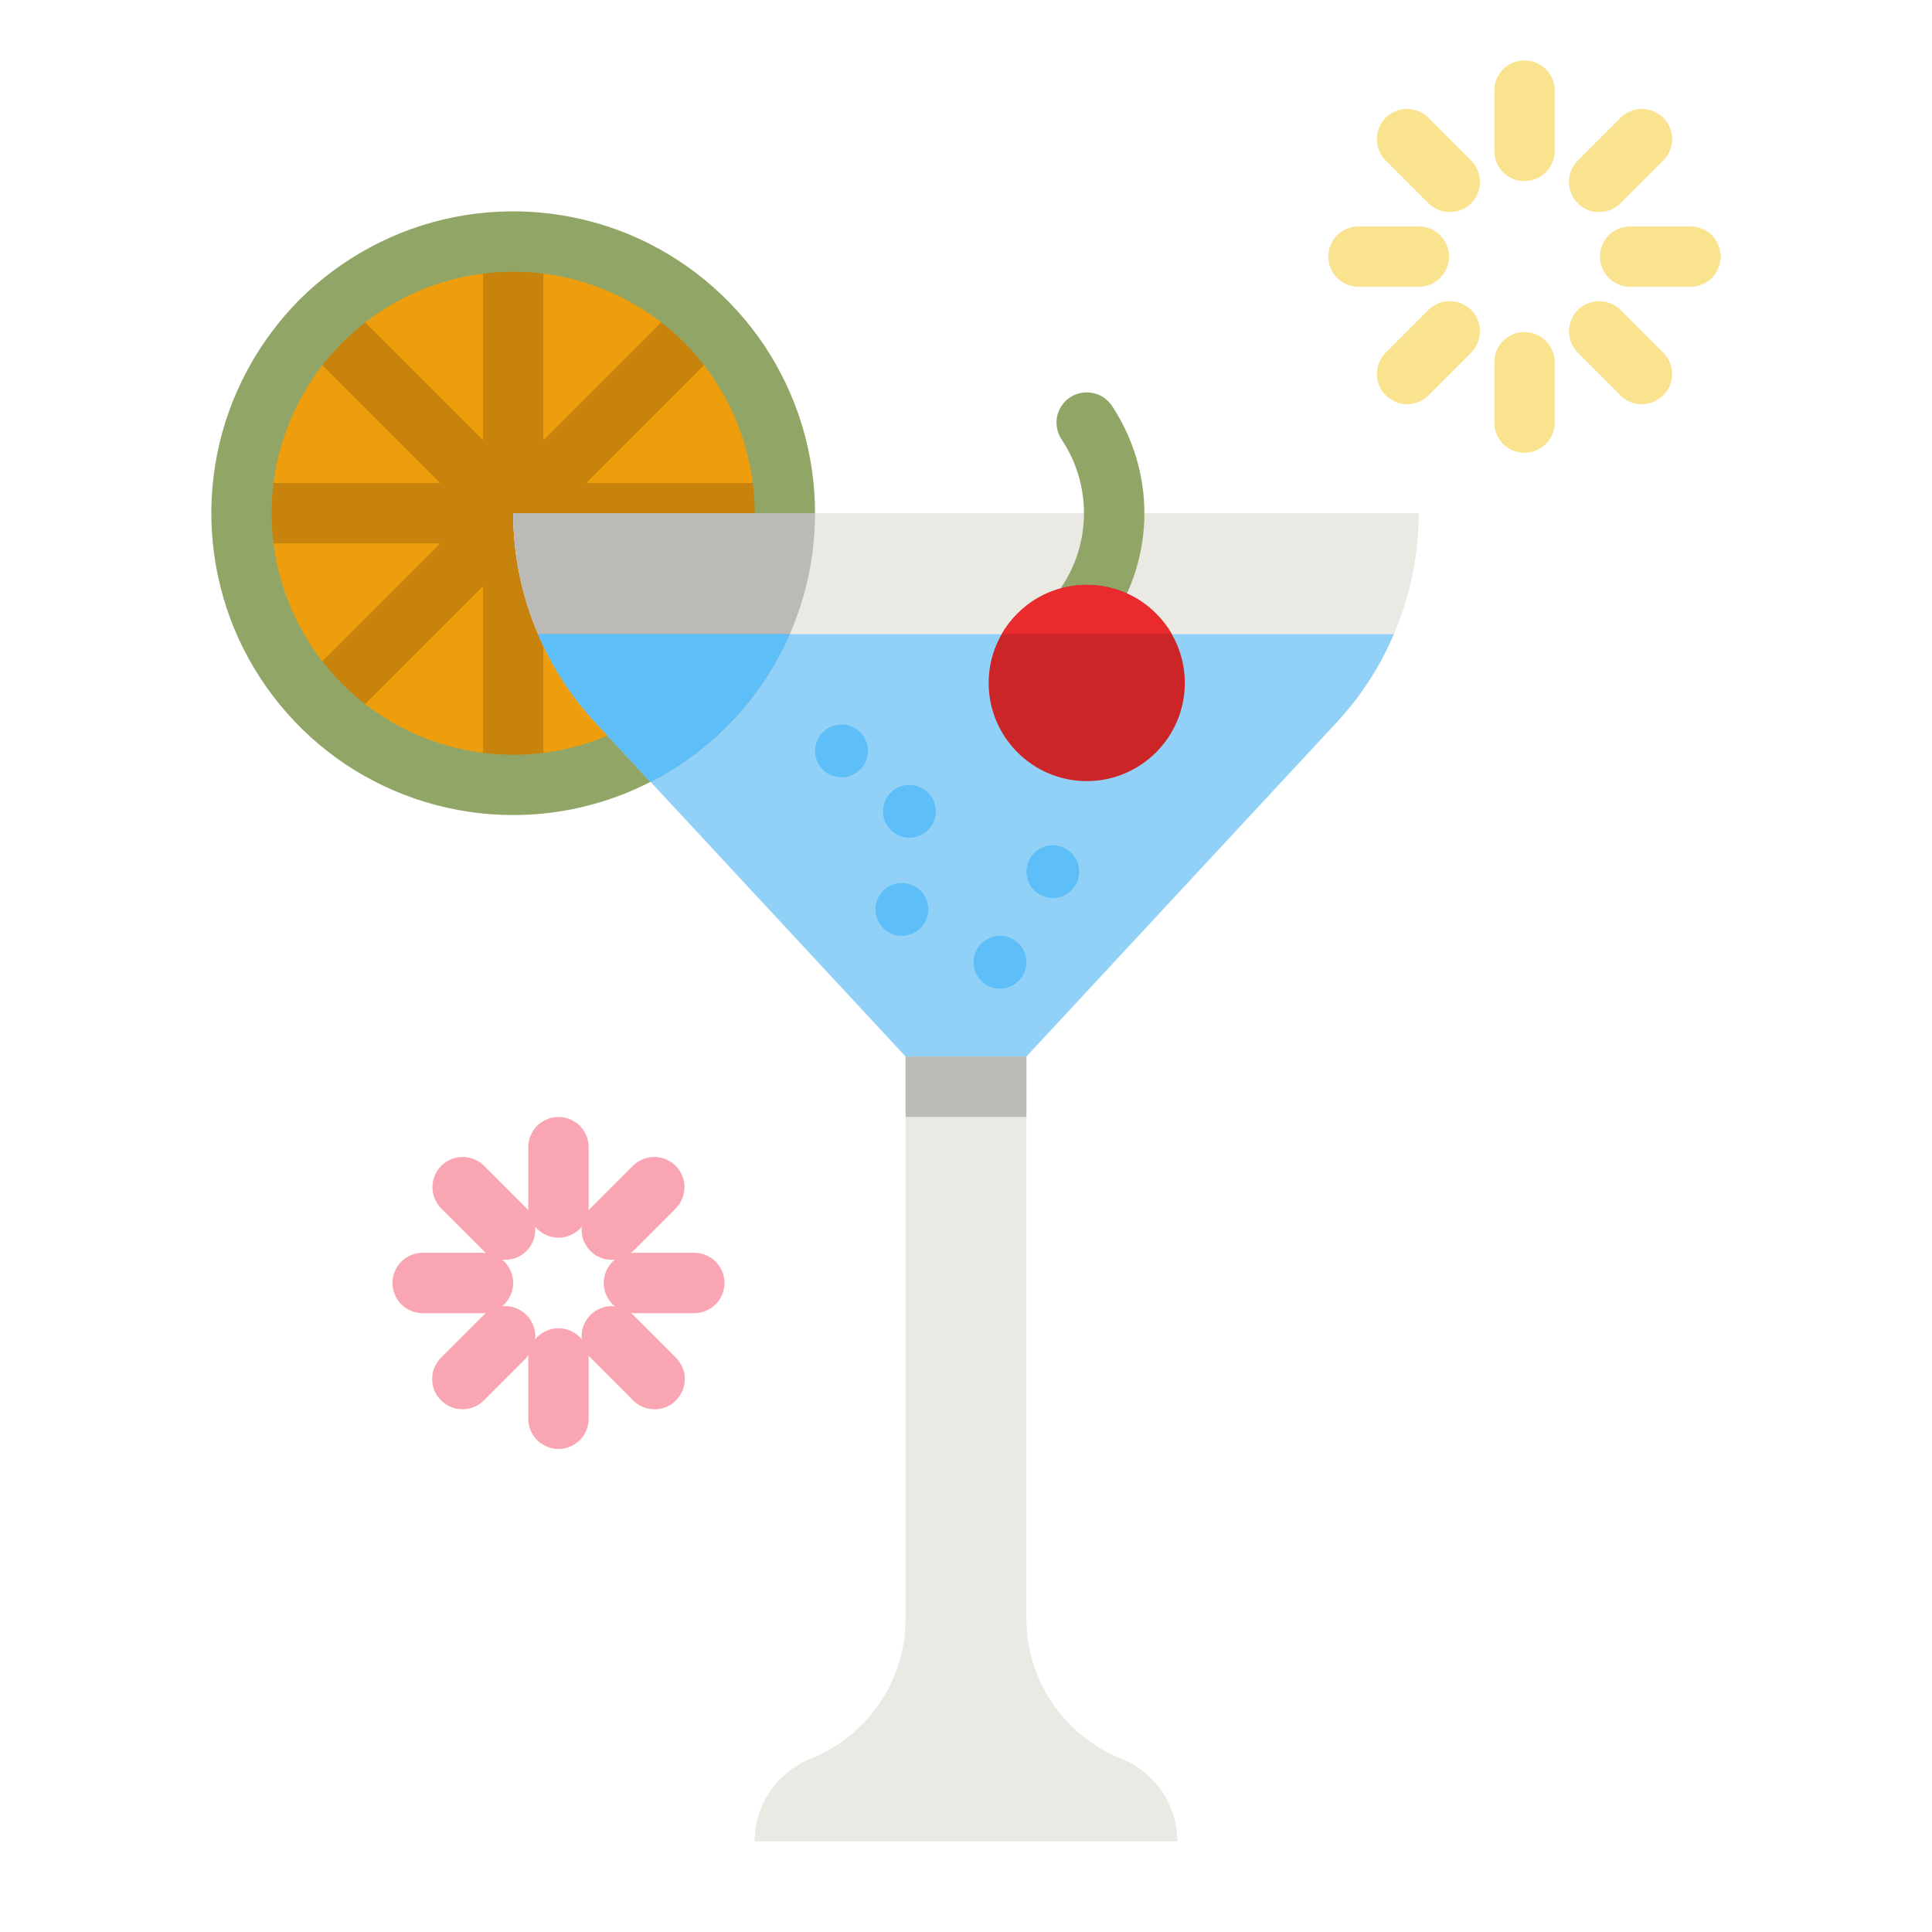 <?xml version="1.0" encoding="UTF-8"?>
<svg xmlns="http://www.w3.org/2000/svg" xmlns:xlink="http://www.w3.org/1999/xlink" width="30px" height="30px" viewBox="0 0 30 30" version="1.1">
<g id="surface1">
<path style=" stroke:none;fill-rule:nonzero;fill:rgb(93.333%,61.569%,5.098%);fill-opacity:1;" d="M 7.969 12.188 C 10.297 12.188 12.188 10.297 12.188 7.969 C 12.188 5.641 10.297 3.75 7.969 3.75 C 5.641 3.75 3.75 5.641 3.75 7.969 C 3.75 10.297 5.641 12.188 7.969 12.188 Z M 7.969 12.188 "/>
<path style=" stroke:none;fill-rule:nonzero;fill:rgb(78.039%,51.373%,4.314%);fill-opacity:1;" d="M 5.238 4.551 C 5.242 4.527 5.227 4.527 5.238 4.551 Z M 5.238 4.551 "/>
<path style=" stroke:none;fill-rule:nonzero;fill:rgb(78.039%,51.373%,4.314%);fill-opacity:1;" d="M 12.188 7.5 L 9.102 7.5 L 11.285 5.316 C 11.465 5.133 10.965 5.34 10.781 5.156 C 10.598 4.973 10.805 4.473 10.621 4.652 L 8.438 6.836 L 8.438 3.75 C 8.438 3.492 8.227 3.75 7.969 3.75 C 7.711 3.75 7.5 3.492 7.5 3.75 L 7.5 6.836 L 5.316 4.652 C 5.285 4.625 5.258 4.59 5.238 4.551 C 5.227 4.605 5.199 4.652 5.156 4.688 C 4.973 4.871 4.473 5.133 4.652 5.316 L 6.836 7.5 L 3.75 7.5 C 3.492 7.5 3.75 7.711 3.75 7.969 C 3.75 8.227 3.492 8.438 3.75 8.438 L 6.836 8.438 L 4.652 10.621 C 4.473 10.805 4.973 10.598 5.156 10.781 C 5.246 10.871 4.867 11.422 4.984 11.422 C 5.047 11.422 5.109 11.41 5.164 11.387 C 5.223 11.363 5.273 11.328 5.316 11.285 L 7.5 9.102 L 7.5 12.188 C 7.5 12.445 7.711 12.188 7.969 12.188 C 8.227 12.188 8.438 12.445 8.438 12.188 L 8.438 9.102 L 10.621 11.285 C 10.664 11.328 10.715 11.363 10.773 11.387 C 10.828 11.41 10.891 11.422 10.953 11.422 C 11.07 11.422 10.691 11.34 10.781 11.25 C 10.965 11.066 11.465 10.805 11.285 10.621 L 9.102 8.438 L 12.188 8.438 C 12.445 8.438 12.188 8.227 12.188 7.969 C 12.188 7.711 12.445 7.5 12.188 7.5 Z M 12.188 7.5 "/>
<path style=" stroke:none;fill-rule:nonzero;fill:rgb(56.863%,65.098%,40%);fill-opacity:1;" d="M 7.969 12.656 C 7.043 12.656 6.137 12.383 5.363 11.867 C 4.594 11.352 3.992 10.617 3.637 9.762 C 3.285 8.906 3.191 7.965 3.371 7.055 C 3.551 6.145 4 5.309 4.652 4.652 C 5.309 4 6.145 3.551 7.055 3.371 C 7.965 3.191 8.906 3.285 9.762 3.637 C 10.617 3.992 11.352 4.594 11.867 5.363 C 12.383 6.137 12.656 7.043 12.656 7.969 C 12.656 9.211 12.16 10.402 11.281 11.281 C 10.402 12.16 9.211 12.656 7.969 12.656 Z M 7.969 4.219 C 7.227 4.219 6.504 4.438 5.887 4.852 C 5.27 5.262 4.789 5.848 4.504 6.535 C 4.219 7.219 4.145 7.973 4.289 8.699 C 4.434 9.43 4.793 10.098 5.316 10.621 C 5.84 11.145 6.508 11.504 7.238 11.648 C 7.965 11.793 8.719 11.719 9.402 11.434 C 10.09 11.148 10.676 10.668 11.086 10.051 C 11.5 9.434 11.719 8.711 11.719 7.969 C 11.719 6.973 11.32 6.02 10.621 5.316 C 9.918 4.617 8.965 4.219 7.969 4.219 Z M 7.969 4.219 "/>
<path style=" stroke:none;fill-rule:nonzero;fill:rgb(86.275%,85.882%,83.922%);fill-opacity:1;" d="M 12.656 7.969 C 12.656 8.832 12.418 9.68 11.969 10.414 C 11.516 11.152 10.871 11.75 10.102 12.145 L 9.246 11.219 C 8.426 10.332 7.969 9.172 7.969 7.969 Z M 12.656 7.969 "/>
<path style=" stroke:none;fill-rule:nonzero;fill:rgb(57.255%,81.961%,96.863%);fill-opacity:1;" d="M 8.355 9.844 C 8.57 10.352 8.871 10.816 9.246 11.219 L 14.062 16.406 L 15.938 16.406 L 20.754 11.219 C 21.129 10.816 21.43 10.352 21.645 9.844 Z M 8.355 9.844 "/>
<path style=" stroke:none;fill-rule:nonzero;fill:rgb(36.863%,74.51%,96.863%);fill-opacity:1;" d="M 12.266 9.844 C 11.832 10.836 11.066 11.648 10.102 12.145 L 9.246 11.219 C 8.871 10.816 8.57 10.352 8.355 9.844 Z M 12.266 9.844 "/>
<path style=" stroke:none;fill-rule:nonzero;fill:rgb(91.765%,91.373%,89.412%);fill-opacity:1;" d="M 22.031 7.969 L 7.969 7.969 C 7.969 8.613 8.102 9.25 8.355 9.844 L 21.645 9.844 C 21.898 9.25 22.031 8.613 22.031 7.969 Z M 22.031 7.969 "/>
<path style=" stroke:none;fill-rule:nonzero;fill:rgb(73.333%,72.941%,71.373%);fill-opacity:1;" d="M 12.656 7.969 C 12.656 8.832 12.418 9.68 11.969 10.414 C 11.516 11.152 10.871 11.75 10.102 12.145 L 9.246 11.219 C 8.426 10.332 7.969 9.172 7.969 7.969 Z M 12.656 7.969 "/>
<path style=" stroke:none;fill-rule:nonzero;fill:rgb(36.863%,74.51%,96.863%);fill-opacity:1;" d="M 12.266 9.844 C 11.832 10.836 11.066 11.648 10.102 12.145 L 9.246 11.219 C 8.871 10.816 8.57 10.352 8.355 9.844 Z M 12.266 9.844 "/>
<path style=" stroke:none;fill-rule:nonzero;fill:rgb(91.765%,91.373%,89.412%);fill-opacity:1;" d="M 15.938 25.133 L 15.938 16.406 L 14.062 16.406 L 14.062 25.133 C 14.062 25.602 13.922 26.059 13.66 26.445 C 13.398 26.832 13.023 27.133 12.59 27.309 C 12.332 27.41 12.113 27.59 11.957 27.816 C 11.801 28.047 11.719 28.316 11.719 28.594 L 18.281 28.594 C 18.281 28.316 18.199 28.047 18.043 27.816 C 17.887 27.59 17.668 27.41 17.41 27.309 C 16.977 27.133 16.602 26.832 16.34 26.445 C 16.078 26.059 15.938 25.602 15.938 25.133 Z M 15.938 25.133 "/>
<path style=" stroke:none;fill-rule:nonzero;fill:rgb(56.863%,65.098%,40%);fill-opacity:1;" d="M 16.875 9.844 C 16.789 9.844 16.707 9.82 16.633 9.777 C 16.562 9.734 16.5 9.672 16.461 9.598 C 16.422 9.52 16.402 9.438 16.406 9.352 C 16.41 9.266 16.438 9.184 16.484 9.113 C 16.711 8.777 16.832 8.375 16.832 7.969 C 16.832 7.562 16.711 7.16 16.484 6.824 C 16.449 6.77 16.426 6.715 16.414 6.652 C 16.402 6.594 16.402 6.531 16.414 6.469 C 16.426 6.41 16.449 6.352 16.484 6.301 C 16.52 6.25 16.562 6.203 16.613 6.172 C 16.664 6.137 16.723 6.113 16.785 6.102 C 16.844 6.09 16.906 6.09 16.965 6.102 C 17.027 6.113 17.086 6.137 17.137 6.172 C 17.188 6.207 17.23 6.25 17.266 6.301 C 17.594 6.797 17.77 7.375 17.77 7.969 C 17.77 8.562 17.594 9.141 17.266 9.637 C 17.223 9.699 17.164 9.754 17.098 9.789 C 17.027 9.824 16.953 9.844 16.875 9.844 Z M 16.875 9.844 "/>
<path style=" stroke:none;fill-rule:nonzero;fill:rgb(36.863%,74.51%,96.863%);fill-opacity:1;" d="M 14.004 14.531 C 14.23 14.531 14.414 14.348 14.414 14.121 C 14.414 13.895 14.23 13.711 14.004 13.711 C 13.777 13.711 13.594 13.895 13.594 14.121 C 13.594 14.348 13.777 14.531 14.004 14.531 Z M 14.004 14.531 "/>
<path style=" stroke:none;fill-rule:nonzero;fill:rgb(36.863%,74.51%,96.863%);fill-opacity:1;" d="M 16.348 13.945 C 16.574 13.945 16.758 13.762 16.758 13.535 C 16.758 13.309 16.574 13.125 16.348 13.125 C 16.121 13.125 15.938 13.309 15.938 13.535 C 15.938 13.762 16.121 13.945 16.348 13.945 Z M 16.348 13.945 "/>
<path style=" stroke:none;fill-rule:nonzero;fill:rgb(36.863%,74.51%,96.863%);fill-opacity:1;" d="M 15.527 15.352 C 15.754 15.352 15.938 15.168 15.938 14.941 C 15.938 14.715 15.754 14.531 15.527 14.531 C 15.301 14.531 15.117 14.715 15.117 14.941 C 15.117 15.168 15.301 15.352 15.527 15.352 Z M 15.527 15.352 "/>
<path style=" stroke:none;fill-rule:nonzero;fill:rgb(36.863%,74.51%,96.863%);fill-opacity:1;" d="M 13.066 12.07 C 13.293 12.07 13.477 11.887 13.477 11.66 C 13.477 11.434 13.293 11.25 13.066 11.25 C 12.84 11.25 12.656 11.434 12.656 11.66 C 12.656 11.887 12.84 12.07 13.066 12.07 Z M 13.066 12.07 "/>
<path style=" stroke:none;fill-rule:nonzero;fill:rgb(36.863%,74.51%,96.863%);fill-opacity:1;" d="M 14.121 13.008 C 14.348 13.008 14.531 12.824 14.531 12.598 C 14.531 12.371 14.348 12.188 14.121 12.188 C 13.895 12.188 13.711 12.371 13.711 12.598 C 13.711 12.824 13.895 13.008 14.121 13.008 Z M 14.121 13.008 "/>
<path style=" stroke:none;fill-rule:nonzero;fill:rgb(98.039%,65.098%,69.804%);fill-opacity:1;" d="M 8.672 19.219 C 8.547 19.219 8.43 19.168 8.34 19.082 C 8.254 18.992 8.203 18.875 8.203 18.75 L 8.203 17.812 C 8.203 17.688 8.254 17.57 8.34 17.48 C 8.43 17.395 8.547 17.344 8.672 17.344 C 8.797 17.344 8.914 17.395 9.004 17.48 C 9.09 17.57 9.141 17.688 9.141 17.812 L 9.141 18.75 C 9.141 18.875 9.09 18.992 9.004 19.082 C 8.914 19.168 8.797 19.219 8.672 19.219 Z M 8.672 19.219 "/>
<path style=" stroke:none;fill-rule:nonzero;fill:rgb(98.039%,65.098%,69.804%);fill-opacity:1;" d="M 8.672 22.5 C 8.547 22.5 8.43 22.449 8.34 22.363 C 8.254 22.273 8.203 22.156 8.203 22.031 L 8.203 21.094 C 8.203 20.969 8.254 20.852 8.34 20.762 C 8.43 20.676 8.547 20.625 8.672 20.625 C 8.797 20.625 8.914 20.676 9.004 20.762 C 9.09 20.852 9.141 20.969 9.141 21.094 L 9.141 22.031 C 9.141 22.156 9.09 22.273 9.004 22.363 C 8.914 22.449 8.797 22.5 8.672 22.5 Z M 8.672 22.5 "/>
<path style=" stroke:none;fill-rule:nonzero;fill:rgb(98.039%,65.098%,69.804%);fill-opacity:1;" d="M 7.844 19.562 C 7.781 19.562 7.723 19.551 7.664 19.527 C 7.605 19.504 7.555 19.469 7.512 19.426 L 6.848 18.762 C 6.762 18.672 6.715 18.555 6.715 18.43 C 6.715 18.309 6.766 18.191 6.852 18.102 C 6.941 18.016 7.059 17.965 7.18 17.965 C 7.305 17.965 7.422 18.012 7.512 18.098 L 8.176 18.762 C 8.242 18.828 8.285 18.91 8.305 19 C 8.32 19.094 8.312 19.188 8.277 19.273 C 8.242 19.359 8.18 19.43 8.105 19.484 C 8.027 19.535 7.938 19.562 7.844 19.562 Z M 7.844 19.562 "/>
<path style=" stroke:none;fill-rule:nonzero;fill:rgb(98.039%,65.098%,69.804%);fill-opacity:1;" d="M 10.164 21.883 C 10.102 21.883 10.039 21.871 9.984 21.848 C 9.926 21.824 9.875 21.789 9.832 21.746 L 9.168 21.082 C 9.082 20.992 9.031 20.875 9.031 20.75 C 9.031 20.625 9.082 20.508 9.168 20.418 C 9.258 20.332 9.375 20.281 9.5 20.281 C 9.625 20.281 9.742 20.332 9.832 20.418 L 10.496 21.082 C 10.559 21.148 10.605 21.23 10.625 21.32 C 10.641 21.414 10.633 21.508 10.598 21.594 C 10.562 21.68 10.5 21.75 10.426 21.805 C 10.348 21.855 10.258 21.883 10.164 21.883 Z M 10.164 21.883 "/>
<path style=" stroke:none;fill-rule:nonzero;fill:rgb(98.039%,65.098%,69.804%);fill-opacity:1;" d="M 7.5 20.391 L 6.562 20.391 C 6.438 20.391 6.32 20.34 6.23 20.254 C 6.145 20.164 6.094 20.047 6.094 19.922 C 6.094 19.797 6.145 19.68 6.23 19.59 C 6.32 19.504 6.438 19.453 6.562 19.453 L 7.5 19.453 C 7.625 19.453 7.742 19.504 7.832 19.59 C 7.918 19.68 7.969 19.797 7.969 19.922 C 7.969 20.047 7.918 20.164 7.832 20.254 C 7.742 20.34 7.625 20.391 7.5 20.391 Z M 7.5 20.391 "/>
<path style=" stroke:none;fill-rule:nonzero;fill:rgb(98.039%,65.098%,69.804%);fill-opacity:1;" d="M 10.781 20.391 L 9.844 20.391 C 9.719 20.391 9.602 20.34 9.512 20.254 C 9.426 20.164 9.375 20.047 9.375 19.922 C 9.375 19.797 9.426 19.68 9.512 19.59 C 9.602 19.504 9.719 19.453 9.844 19.453 L 10.781 19.453 C 10.906 19.453 11.023 19.504 11.113 19.59 C 11.199 19.68 11.25 19.797 11.25 19.922 C 11.25 20.047 11.199 20.164 11.113 20.254 C 11.023 20.34 10.906 20.391 10.781 20.391 Z M 10.781 20.391 "/>
<path style=" stroke:none;fill-rule:nonzero;fill:rgb(98.039%,65.098%,69.804%);fill-opacity:1;" d="M 7.18 21.883 C 7.086 21.883 6.996 21.855 6.922 21.805 C 6.844 21.75 6.781 21.68 6.746 21.594 C 6.711 21.508 6.703 21.414 6.719 21.32 C 6.738 21.23 6.785 21.148 6.848 21.082 L 7.512 20.418 C 7.602 20.332 7.719 20.281 7.844 20.281 C 7.969 20.281 8.086 20.332 8.176 20.418 C 8.262 20.508 8.312 20.625 8.312 20.75 C 8.312 20.875 8.262 20.992 8.176 21.082 L 7.512 21.746 C 7.469 21.789 7.418 21.824 7.359 21.848 C 7.305 21.871 7.242 21.883 7.18 21.883 Z M 7.18 21.883 "/>
<path style=" stroke:none;fill-rule:nonzero;fill:rgb(98.039%,65.098%,69.804%);fill-opacity:1;" d="M 9.5 19.562 C 9.406 19.562 9.316 19.535 9.238 19.484 C 9.164 19.43 9.102 19.359 9.066 19.273 C 9.031 19.188 9.023 19.094 9.039 19 C 9.059 18.91 9.102 18.828 9.168 18.762 L 9.832 18.098 C 9.922 18.012 10.039 17.965 10.164 17.965 C 10.285 17.965 10.402 18.016 10.492 18.102 C 10.578 18.191 10.629 18.309 10.629 18.43 C 10.629 18.555 10.582 18.672 10.496 18.762 L 9.832 19.426 C 9.789 19.469 9.738 19.504 9.68 19.527 C 9.625 19.551 9.562 19.562 9.5 19.562 Z M 9.5 19.562 "/>
<path style=" stroke:none;fill-rule:nonzero;fill:rgb(97.647%,89.02%,55.686%);fill-opacity:1;" d="M 23.672 2.812 C 23.547 2.812 23.43 2.762 23.34 2.676 C 23.254 2.586 23.203 2.469 23.203 2.344 L 23.203 1.406 C 23.203 1.281 23.254 1.164 23.34 1.074 C 23.43 0.988 23.547 0.938 23.672 0.938 C 23.797 0.938 23.914 0.988 24.004 1.074 C 24.09 1.164 24.141 1.281 24.141 1.406 L 24.141 2.344 C 24.141 2.469 24.09 2.586 24.004 2.676 C 23.914 2.762 23.797 2.812 23.672 2.812 Z M 23.672 2.812 "/>
<path style=" stroke:none;fill-rule:nonzero;fill:rgb(97.647%,89.02%,55.686%);fill-opacity:1;" d="M 23.672 7.031 C 23.547 7.031 23.43 6.98 23.34 6.895 C 23.254 6.805 23.203 6.688 23.203 6.562 L 23.203 5.625 C 23.203 5.5 23.254 5.383 23.34 5.293 C 23.43 5.207 23.547 5.156 23.672 5.156 C 23.797 5.156 23.914 5.207 24.004 5.293 C 24.09 5.383 24.141 5.5 24.141 5.625 L 24.141 6.562 C 24.141 6.688 24.09 6.805 24.004 6.895 C 23.914 6.98 23.797 7.031 23.672 7.031 Z M 23.672 7.031 "/>
<path style=" stroke:none;fill-rule:nonzero;fill:rgb(97.647%,89.02%,55.686%);fill-opacity:1;" d="M 24.832 3.293 C 24.738 3.293 24.648 3.266 24.57 3.215 C 24.496 3.164 24.434 3.09 24.398 3.004 C 24.363 2.918 24.355 2.824 24.371 2.734 C 24.391 2.641 24.434 2.559 24.5 2.492 L 25.164 1.828 C 25.25 1.742 25.371 1.691 25.496 1.691 C 25.621 1.691 25.738 1.742 25.828 1.828 C 25.914 1.918 25.965 2.035 25.965 2.16 C 25.965 2.285 25.914 2.406 25.828 2.492 L 25.164 3.156 C 25.121 3.199 25.066 3.234 25.012 3.258 C 24.953 3.281 24.895 3.293 24.832 3.293 Z M 24.832 3.293 "/>
<path style=" stroke:none;fill-rule:nonzero;fill:rgb(97.647%,89.02%,55.686%);fill-opacity:1;" d="M 21.848 6.277 C 21.758 6.277 21.664 6.25 21.59 6.195 C 21.512 6.145 21.453 6.074 21.414 5.988 C 21.379 5.902 21.371 5.809 21.391 5.715 C 21.406 5.625 21.453 5.543 21.516 5.477 L 22.18 4.812 C 22.223 4.77 22.277 4.734 22.332 4.711 C 22.391 4.688 22.449 4.676 22.512 4.676 C 22.574 4.676 22.633 4.688 22.691 4.711 C 22.746 4.734 22.801 4.77 22.844 4.812 C 22.887 4.855 22.922 4.91 22.945 4.965 C 22.969 5.023 22.98 5.082 22.98 5.145 C 22.98 5.207 22.969 5.266 22.945 5.324 C 22.922 5.379 22.887 5.434 22.844 5.477 L 22.18 6.141 C 22.137 6.184 22.086 6.219 22.027 6.242 C 21.973 6.266 21.91 6.277 21.848 6.277 Z M 21.848 6.277 "/>
<path style=" stroke:none;fill-rule:nonzero;fill:rgb(97.647%,89.02%,55.686%);fill-opacity:1;" d="M 26.25 4.453 L 25.312 4.453 C 25.188 4.453 25.07 4.402 24.98 4.316 C 24.895 4.227 24.844 4.109 24.844 3.984 C 24.844 3.859 24.895 3.742 24.98 3.652 C 25.07 3.566 25.188 3.516 25.312 3.516 L 26.25 3.516 C 26.375 3.516 26.492 3.566 26.582 3.652 C 26.668 3.742 26.719 3.859 26.719 3.984 C 26.719 4.109 26.668 4.227 26.582 4.316 C 26.492 4.402 26.375 4.453 26.25 4.453 Z M 26.25 4.453 "/>
<path style=" stroke:none;fill-rule:nonzero;fill:rgb(97.647%,89.02%,55.686%);fill-opacity:1;" d="M 22.031 4.453 L 21.094 4.453 C 20.969 4.453 20.852 4.402 20.762 4.316 C 20.676 4.227 20.625 4.109 20.625 3.984 C 20.625 3.859 20.676 3.742 20.762 3.652 C 20.852 3.566 20.969 3.516 21.094 3.516 L 22.031 3.516 C 22.156 3.516 22.273 3.566 22.363 3.652 C 22.449 3.742 22.5 3.859 22.5 3.984 C 22.5 4.109 22.449 4.227 22.363 4.316 C 22.273 4.402 22.156 4.453 22.031 4.453 Z M 22.031 4.453 "/>
<path style=" stroke:none;fill-rule:nonzero;fill:rgb(97.647%,89.02%,55.686%);fill-opacity:1;" d="M 25.496 6.277 C 25.434 6.277 25.371 6.266 25.316 6.242 C 25.258 6.219 25.207 6.184 25.164 6.141 L 24.5 5.477 C 24.414 5.387 24.363 5.27 24.363 5.145 C 24.363 5.02 24.414 4.902 24.5 4.812 C 24.59 4.727 24.707 4.676 24.832 4.676 C 24.957 4.676 25.074 4.727 25.164 4.812 L 25.828 5.477 C 25.891 5.543 25.938 5.625 25.953 5.715 C 25.973 5.809 25.965 5.902 25.93 5.988 C 25.891 6.074 25.832 6.145 25.754 6.195 C 25.68 6.25 25.586 6.277 25.496 6.277 Z M 25.496 6.277 "/>
<path style=" stroke:none;fill-rule:nonzero;fill:rgb(97.647%,89.02%,55.686%);fill-opacity:1;" d="M 22.512 3.293 C 22.449 3.293 22.391 3.281 22.332 3.258 C 22.277 3.234 22.223 3.199 22.18 3.156 L 21.516 2.492 C 21.473 2.449 21.438 2.398 21.414 2.34 C 21.391 2.285 21.379 2.223 21.379 2.16 C 21.379 2.102 21.391 2.039 21.414 1.98 C 21.438 1.926 21.473 1.875 21.516 1.828 C 21.562 1.785 21.613 1.75 21.668 1.727 C 21.727 1.703 21.789 1.691 21.848 1.691 C 21.91 1.691 21.973 1.703 22.027 1.727 C 22.086 1.75 22.137 1.785 22.18 1.828 L 22.844 2.492 C 22.91 2.559 22.953 2.641 22.973 2.734 C 22.988 2.824 22.98 2.918 22.945 3.004 C 22.91 3.09 22.848 3.164 22.773 3.215 C 22.695 3.266 22.605 3.293 22.512 3.293 Z M 22.512 3.293 "/>
<path style=" stroke:none;fill-rule:nonzero;fill:rgb(79.608%,14.51%,15.294%);fill-opacity:1;" d="M 16.875 12.129 C 17.715 12.129 18.398 11.445 18.398 10.605 C 18.398 9.766 17.715 9.082 16.875 9.082 C 16.035 9.082 15.352 9.766 15.352 10.605 C 15.352 11.445 16.035 12.129 16.875 12.129 Z M 16.875 12.129 "/>
<path style=" stroke:none;fill-rule:nonzero;fill:rgb(91.765%,16.863%,17.647%);fill-opacity:1;" d="M 18.195 9.844 L 15.555 9.844 C 15.691 9.613 15.883 9.418 16.113 9.285 C 16.344 9.152 16.609 9.082 16.875 9.082 C 17.141 9.082 17.406 9.152 17.637 9.285 C 17.867 9.418 18.059 9.613 18.195 9.844 Z M 18.195 9.844 "/>
<path style=" stroke:none;fill-rule:nonzero;fill:rgb(73.333%,72.941%,71.373%);fill-opacity:1;" d="M 15.938 16.406 L 14.062 16.406 L 14.062 17.344 L 15.938 17.344 Z M 15.938 16.406 "/>
</g>
</svg>
